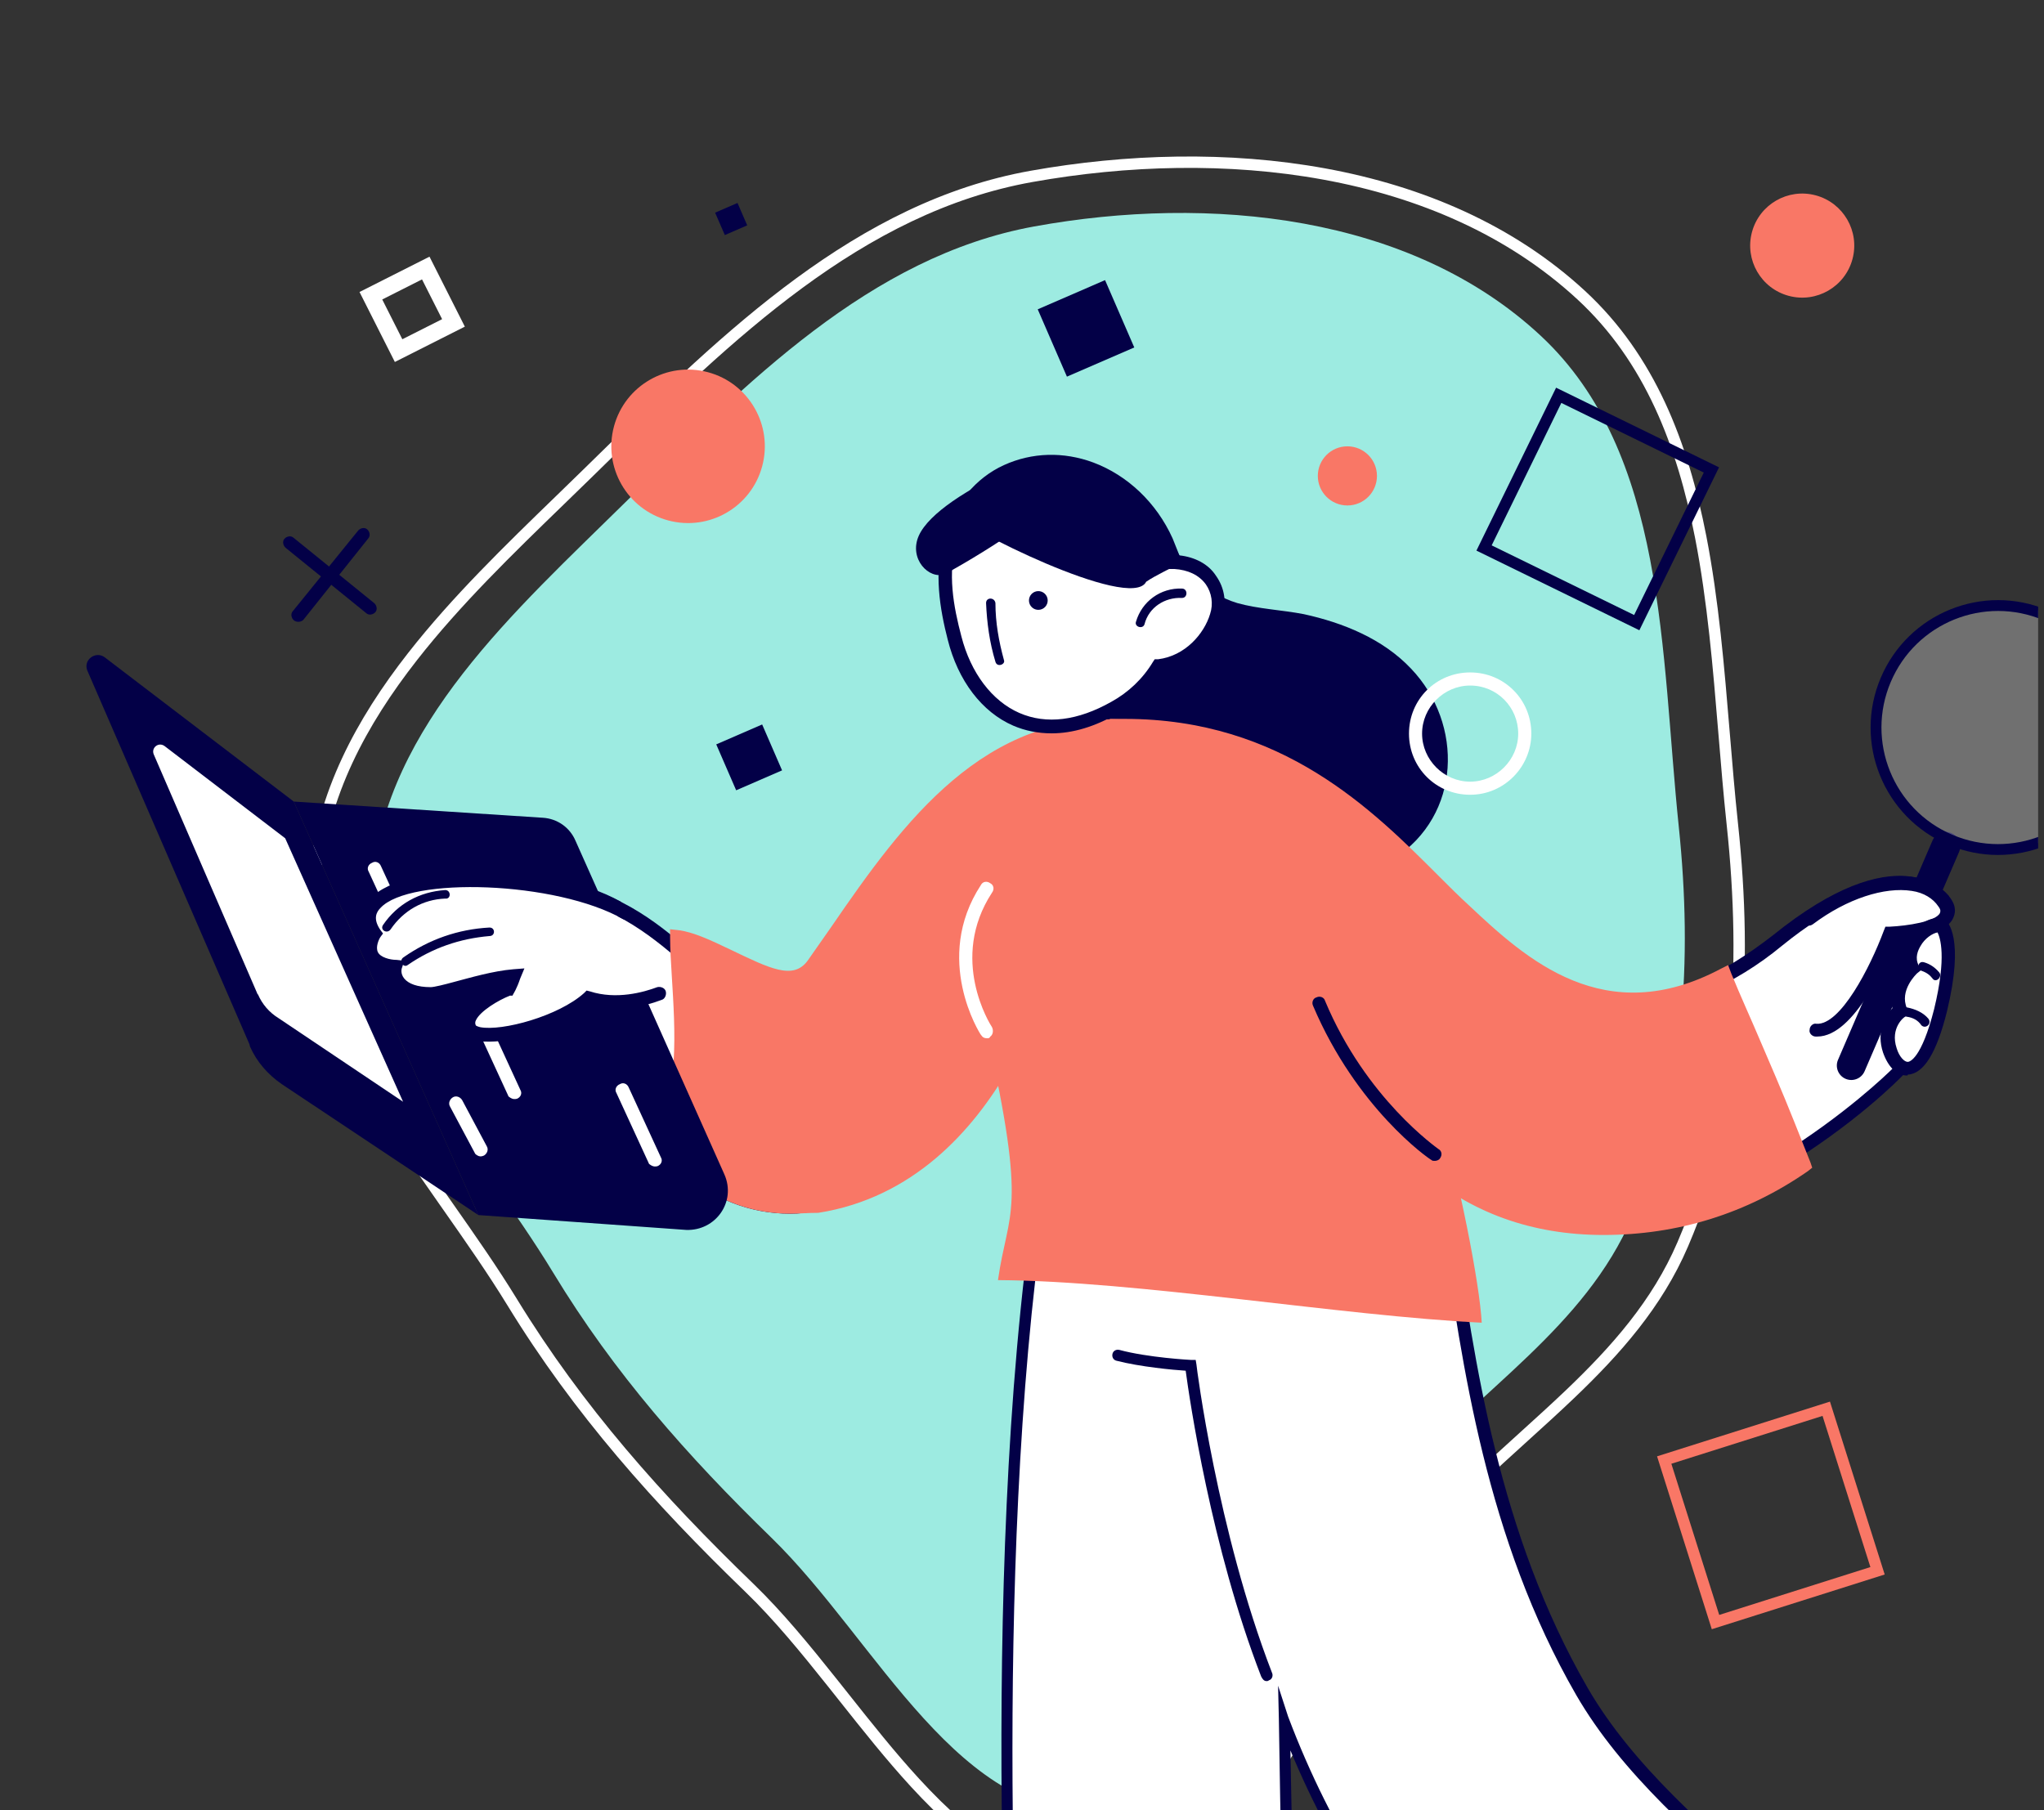 <svg width="271" height="240" viewBox="0 0 271 240" fill="none" xmlns="http://www.w3.org/2000/svg">
<rect x="0" y="0" width="271" height="240" fill="#333333" stroke="none"/>
<g clip-path="url(#clip0)">
<path fill-rule="evenodd" clip-rule="evenodd" d="M49.351 116.589C51.273 96.061 68.326 80.985 82.927 66.585C98.898 50.835 115.343 33.988 137.127 30.025C160.311 25.807 187.006 28.437 204.265 44.511C220.973 60.072 220.182 86.553 222.577 109.607C224.411 127.273 223.396 144.976 216.401 161.349C210.125 176.038 196.104 184.309 185.57 196.228C172.297 211.247 166.377 238.377 146.728 240.185C127.223 241.981 116.348 217.592 102.274 203.894C91.161 193.077 81.443 182.112 73.36 168.777C63.211 152.035 47.505 136.306 49.351 116.589Z" fill="#9DEBE1"/>
<path fill-rule="evenodd" clip-rule="evenodd" d="M55.314 87.495C48.514 96.178 43.478 105.616 42.478 116.468C41.522 126.853 45.213 136.238 50.586 145.335C53.273 149.884 56.367 154.339 59.493 158.803C59.675 159.063 59.857 159.323 60.04 159.584C62.981 163.781 65.931 167.991 68.546 172.263C77.304 186.568 87.826 198.35 99.886 210C103.752 213.734 107.39 218.185 110.984 222.699C111.478 223.32 111.972 223.942 112.465 224.563C115.567 228.474 118.658 232.369 121.883 235.878C129.37 244.024 137.407 249.889 147.618 248.979C157.894 248.062 164.64 240.576 170.675 231.045C172.649 227.927 174.522 224.633 176.413 221.308C177.412 219.55 178.417 217.783 179.444 216.029C182.399 210.982 185.521 206.077 189.165 201.983C193.024 197.647 197.34 193.736 201.584 189.89C203.635 188.031 205.67 186.187 207.629 184.318C213.676 178.546 219.08 172.461 222.407 164.701C229.89 147.245 230.953 128.326 228.928 109.373C228.504 105.398 228.168 101.349 227.831 97.279C227.108 88.554 226.377 79.733 224.743 71.35C222.354 59.091 218.057 47.944 209.142 39.701C190.626 22.582 161.942 19.663 136.901 24.131C114.297 28.164 97.052 45.061 80.243 61.532C79.685 62.078 79.127 62.625 78.57 63.17C77.327 64.387 76.069 65.606 74.806 66.831C68.012 73.418 61.055 80.163 55.314 87.495ZM73.772 65.729C75.031 64.508 76.281 63.296 77.513 62.09C78.112 61.504 78.712 60.916 79.314 60.326C96.011 43.962 113.561 26.761 136.635 22.644C161.889 18.138 191.152 21.01 210.168 38.592C219.42 47.146 223.809 58.656 226.226 71.061C227.876 79.526 228.62 88.491 229.347 97.26C229.682 101.309 230.015 105.315 230.431 109.212C232.472 128.316 231.416 147.519 223.796 165.296C220.348 173.339 214.767 179.593 208.672 185.411C206.653 187.338 204.586 189.211 202.519 191.084C198.31 194.897 194.1 198.71 190.293 202.988C186.753 206.965 183.692 211.764 180.748 216.792C179.742 218.51 178.748 220.258 177.753 222.008C175.849 225.356 173.943 228.707 171.951 231.853C165.885 241.434 158.793 249.499 147.752 250.484C136.802 251.46 128.329 245.124 120.771 236.901C117.505 233.347 114.377 229.404 111.277 225.497C110.785 224.877 110.293 224.257 109.802 223.64C106.206 219.125 102.623 214.745 98.836 211.087C86.726 199.388 76.106 187.506 67.258 173.052C64.667 168.821 61.742 164.647 58.795 160.44C58.615 160.184 58.435 159.927 58.255 159.67C55.132 155.21 52.006 150.71 49.285 146.104C43.845 136.893 39.974 127.175 40.974 116.33C42.011 105.08 47.227 95.371 54.124 86.563C59.934 79.142 66.979 72.314 73.772 65.729Z" fill="white"/>
<path fill-rule="evenodd" clip-rule="evenodd" d="M197.771 72.313L216.658 81.548L225.893 62.661L207.006 53.426L197.771 72.313ZM195.75 73.007L206.312 51.405L227.914 61.968L217.352 83.569L195.75 73.007Z" fill="#030047"/>
<path fill-rule="evenodd" clip-rule="evenodd" d="M227.939 214.131L247.982 207.786L241.638 187.742L221.594 194.087L227.939 214.131ZM226.954 216.027L219.698 193.103L242.622 185.846L249.879 208.771L226.954 216.027Z" fill="#F97766"/>
<path d="M97.603 104.788L103.689 102.147L101.049 96.061L94.962 98.701L97.603 104.788Z" fill="#030047"/>
<path d="M141.457 49.942L150.385 46.07L146.512 37.142L137.585 41.015L141.457 49.942Z" fill="#030047"/>
<path d="M96.1 31.168L99.068 29.88L97.781 26.912L94.812 28.2L96.1 31.168Z" fill="#030047"/>
<path d="M136.465 168.882C136.465 168.882 148.618 163.776 158.626 162.448C158.013 153.665 157.809 147.844 157.809 147.844L190.08 149.989C193.553 169.903 194.982 198.804 209.688 224.233C216.326 235.773 227.764 244.965 239.713 255.279C233.075 264.368 222.454 276.317 215.714 285.406C213.773 282.24 184.974 267.024 170.268 227.91C170.677 259.262 171.8 291.329 171.8 291.329L135.24 288.98C135.24 288.98 130.235 222.701 136.465 168.882Z" fill="white"/>
<path d="M172.619 292.146V291.329C172.619 291.023 171.597 261.815 171.087 232.097C183.137 261.1 202.745 276.112 211.222 282.648C213.06 284.078 214.694 285.304 215 285.814L215.613 286.835L216.328 285.916C219.494 281.627 223.681 276.623 227.664 271.823C232.157 266.308 236.855 260.692 240.429 255.79L240.838 255.177L240.327 254.666C239.102 253.645 237.876 252.522 236.651 251.5C226.234 242.513 216.43 234.037 210.507 223.825C198.66 203.298 195.495 180.524 192.839 162.141C192.227 157.75 191.614 153.563 191.001 149.784L190.899 149.172L157.198 146.925V147.742C157.198 147.844 157.402 153.359 158.015 161.631C148.109 163.061 136.467 167.962 136.364 168.065L135.956 168.269L135.854 168.677C129.726 221.884 134.628 288.163 134.628 288.878V289.593L172.619 292.146ZM169.453 223.518L169.555 227.91C169.963 256.096 170.883 285.201 171.087 290.512L136.058 288.265C135.547 281.219 131.565 219.637 137.284 169.494C139.53 168.575 150.049 164.388 158.832 163.265L159.547 163.163L159.445 162.448C158.934 155.708 158.73 150.601 158.628 148.763L189.469 150.806C190.082 154.482 190.593 158.363 191.205 162.55C193.861 181.034 197.026 204.012 208.975 224.744C215 235.16 224.906 243.739 235.425 252.828C236.446 253.747 237.468 254.666 238.591 255.483C235.119 260.181 230.625 265.594 226.336 270.802C222.558 275.397 218.677 280.095 215.511 284.18C214.796 283.567 213.673 282.648 212.039 281.423C203.256 274.683 182.525 258.751 170.78 227.603L169.453 223.518Z" fill="#030047"/>
<path d="M167.924 222.906C168.026 222.906 168.128 222.906 168.23 222.804C168.639 222.702 168.843 222.192 168.639 221.783C161.388 202.992 158.63 181.137 158.63 180.933L158.528 180.32H157.916C157.813 180.32 152.197 180.014 148.418 178.993C148.009 178.891 147.601 179.095 147.499 179.503C147.397 179.912 147.601 180.32 148.009 180.423C151.175 181.24 155.567 181.648 157.201 181.75C157.711 185.529 160.571 205.137 167.209 222.294C167.413 222.702 167.617 222.906 167.924 222.906Z" fill="#030047"/>
<path d="M187.082 88.659C183.355 84.707 178.048 82.561 172.853 81.432C169.917 80.867 166.869 80.754 164.046 79.964C159.529 78.609 157.383 75.334 155.012 71.495C151.963 66.3 143.155 70.027 146.317 75.334C146.542 75.673 146.655 75.898 146.881 76.237C146.655 76.35 146.43 76.463 146.204 76.689C144.849 77.254 143.719 78.383 142.816 80.415C142.59 80.754 142.477 81.093 142.364 81.545C139.767 81.658 137.17 83.577 137.283 86.852C138.412 109.437 164.384 126.488 184.823 113.841C193.744 108.082 194.083 95.999 187.082 88.659Z" fill="#030047"/>
<path d="M108.261 127.617C97.081 142.636 92.79 120.729 74.158 118.019C66.818 117.002 62.979 117.567 61.172 118.809C67.044 119.035 73.029 121.519 77.659 124.794C84.095 129.424 86.015 137.102 85.45 144.668C85.45 145.12 85.337 145.459 85.224 145.798C87.483 153.138 96.178 161.607 108.373 159.687C133.104 155.848 139.54 124.568 139.54 124.568L149.251 96.112C130.958 95.321 119.327 112.598 108.261 127.617Z" fill="white"/>
<path d="M104.761 160.929C93.807 160.929 86.242 152.686 84.209 146.136L84.096 145.797L84.209 145.459C84.322 145.12 84.435 144.894 84.435 144.668C84.886 138.683 83.87 130.553 76.982 125.584C72.013 121.971 66.254 119.825 61.06 119.712L58.35 119.599L60.608 118.018C62.979 116.437 67.609 116.099 74.272 117.002C82.515 118.244 87.935 122.987 92.339 126.826C95.84 129.762 98.55 132.134 101.26 131.908C103.18 131.682 105.212 130.101 107.471 127.052L109.391 124.455C119.78 110.34 131.636 94.418 149.026 95.208H150.269L140.218 124.794C140.218 125.019 133.443 156.525 108.374 160.477C107.132 160.816 106.003 160.929 104.761 160.929ZM86.016 145.91C88.274 152.46 96.404 160.703 108.036 158.896C131.862 155.17 138.299 124.794 138.412 124.455L147.784 97.015C131.862 97.015 121.135 111.582 110.859 125.584L108.939 128.181C106.342 131.682 103.97 133.489 101.486 133.715C97.985 134.053 94.824 131.343 91.21 128.294C86.919 124.568 81.725 120.051 74.046 118.922C70.207 118.357 67.383 118.357 65.464 118.47C69.755 119.373 74.159 121.293 78.111 124.116C83.983 128.407 86.919 135.747 86.354 144.781C86.242 145.12 86.129 145.458 86.016 145.91Z" fill="#030047"/>
<path d="M108.263 127.618C104.537 132.925 94.938 124.569 89.631 124.117C89.857 132.022 91.889 144.782 87.147 150.202C90.873 156.074 98.439 161.269 108.15 159.688C132.88 155.848 139.317 124.569 139.317 124.569L149.028 96.112C128.702 94.983 118.991 112.373 108.263 127.618Z" fill="#F97766"/>
<path d="M104.765 160.929C96.183 160.929 89.746 155.848 86.472 150.766L86.133 150.202L86.585 149.75C90.085 145.685 89.52 136.651 89.069 129.424C88.956 127.617 88.843 125.81 88.843 124.23V123.213L89.859 123.326C91.892 123.552 94.263 124.681 96.861 125.923C102.055 128.408 105.153 129.989 107.072 127.391C108.089 125.923 109.218 124.342 110.234 122.874C119.833 108.872 130.511 94.305 149.256 95.434L150.386 95.547L140.336 125.133C140.336 125.359 133.56 156.864 108.491 160.816C107.136 160.816 105.894 160.929 104.765 160.929ZM88.278 150.315C91.892 155.509 98.78 160.365 108.04 158.897C131.866 155.17 138.303 124.794 138.416 124.455L147.789 97.015C130.737 96.676 121.703 109.775 112.105 123.665C111.089 125.246 109.959 126.714 108.943 128.182C106.12 132.247 100.7 129.65 95.957 127.391C94.037 126.488 92.118 125.585 90.65 125.133C90.65 126.375 90.763 127.73 90.876 129.198C91.214 136.425 91.779 145.459 88.278 150.315Z" fill="#F97766"/>
<path d="M132.314 169.738C150.946 169.851 177.821 174.481 196.454 175.384C195.889 165.108 186.291 122.311 176.805 113.277C165.852 102.888 160.544 97.129 149.026 96.225C138.75 95.435 124.748 109.212 130.846 136.878C136.266 161.156 133.669 160.253 132.314 169.738Z" fill="#F97766"/>
<path d="M130.846 137.669C130.508 137.669 130.282 137.556 130.056 137.218C129.943 137.105 123.619 127.168 130.056 117.343C130.282 116.892 130.846 116.779 131.298 117.117C131.75 117.343 131.863 117.908 131.524 118.36C125.765 127.168 131.298 135.863 131.524 136.201C131.75 136.653 131.637 137.218 131.298 137.443C131.185 137.669 131.072 137.669 130.846 137.669Z" fill="white"/>
<path d="M63.425 161.111L38.95 106.283L71.967 108.43C73.883 108.548 75.555 109.709 76.31 111.499L96.041 155.719C97.647 159.359 94.874 163.221 90.982 163.081L63.425 161.111Z" fill="#030047"/>
<path d="M63.423 161.111L38.948 106.283L13.866 87.142C12.675 86.277 10.996 87.498 11.58 88.918L33.073 138.464C33.073 138.464 33.11 138.62 33.147 138.775C34.035 140.78 35.508 142.481 37.372 143.76L63.423 161.111Z" fill="#030047"/>
<path d="M53.442 146.087L37.811 111.15L21.852 98.947C21.045 98.318 20.01 99.14 20.387 100.035L34.079 131.658C34.079 131.658 34.116 131.813 34.212 131.872C34.76 133.137 35.678 134.232 36.928 135.001L53.442 146.087Z" fill="white"/>
<path d="M63.262 153.189C63.166 153.13 62.974 153.011 62.937 152.856L59.673 146.739C59.407 146.309 59.606 145.769 60.035 145.503C60.464 145.237 61.004 145.436 61.271 145.865L64.534 151.983C64.801 152.412 64.601 152.952 64.172 153.218C63.802 153.388 63.551 153.366 63.262 153.189Z" fill="white"/>
<path d="M67.682 145.568C67.49 145.45 67.394 145.391 67.357 145.235L63.101 135.989C62.835 135.56 63.034 135.02 63.559 134.812C63.989 134.546 64.529 134.746 64.736 135.271L68.991 144.517C69.258 144.946 69.058 145.486 68.533 145.694C68.222 145.768 67.971 145.746 67.682 145.568Z" fill="white"/>
<path d="M86.311 154.508C86.119 154.389 86.022 154.33 85.986 154.175L81.73 144.928C81.464 144.499 81.663 143.959 82.188 143.752C82.618 143.486 83.157 143.685 83.365 144.21L87.62 153.457C87.887 153.886 87.687 154.426 87.162 154.633C86.851 154.707 86.6 154.685 86.311 154.508Z" fill="white"/>
<path d="M53.462 125.153C53.269 125.035 53.173 124.976 53.136 124.82L48.88 115.574C48.614 115.145 48.814 114.605 49.339 114.397C49.768 114.131 50.308 114.331 50.515 114.856L54.771 124.102C55.037 124.531 54.837 125.071 54.312 125.279C54.002 125.353 53.654 125.271 53.462 125.153Z" fill="white"/>
<path d="M59.805 127.334C59.709 127.275 59.517 127.157 59.479 127.001L56.142 120.573C55.875 120.144 56.075 119.604 56.504 119.338C56.933 119.072 57.473 119.271 57.739 119.7L61.077 126.128C61.344 126.557 61.144 127.097 60.715 127.364C60.441 127.593 60.094 127.512 59.805 127.334Z" fill="white"/>
<path d="M235.75 124.68C232.024 127.616 228.636 129.649 225.361 131.004C228.523 139.699 231.459 146.249 235.411 154.605C245.574 148.507 251.785 142.071 251.785 142.071L257.829 119.069C257.829 119.069 251.785 111.694 235.75 124.68Z" fill="white"/>
<path d="M235.073 155.847L234.621 154.944C230.782 146.926 227.733 140.038 224.458 131.23L224.119 130.44L224.91 130.101C228.184 128.859 231.572 126.713 235.073 124.003C251.559 110.678 257.837 118.251 258.063 118.477L258.402 118.815L252.35 142.522L252.237 142.635C252.011 142.861 245.913 149.185 235.637 155.283L235.073 155.847ZM226.491 131.456C229.427 139.474 232.25 145.684 235.863 153.25C244.445 147.943 250.091 142.522 250.995 141.619L256.595 119.493C255.014 118.59 249.301 114.856 236.315 125.358C233.04 128.068 229.652 130.101 226.491 131.456Z" fill="#030047"/>
<path d="M259.737 112.971C260.151 111.996 259.696 110.87 258.721 110.456C257.747 110.043 256.621 110.497 256.207 111.472L243.687 140.535C243.273 141.51 243.728 142.636 244.703 143.05C245.677 143.463 246.803 143.009 247.217 142.034L259.737 112.971Z" fill="#030047"/>
<circle cx="264.833" cy="96.371" r="16.326" transform="rotate(-29.148 264.833 96.371)" fill="white" fill-opacity="0.3"/>
<path fill-rule="evenodd" clip-rule="evenodd" d="M258.867 110.693C251.011 107.359 247.346 98.286 250.681 90.43C254.016 82.574 263.088 78.909 270.944 82.244C278.8 85.579 282.466 94.651 279.131 102.507C275.796 110.363 266.724 114.028 258.867 110.693ZM258.305 112.017C249.718 108.372 245.712 98.456 249.357 89.868C253.003 81.281 262.919 77.275 271.506 80.92C280.093 84.565 284.1 94.482 280.454 103.069C276.809 111.656 266.893 115.662 258.305 112.017Z" fill="#030047"/>
<path d="M234.621 143.088C232.588 138.458 230.555 133.941 228.636 129.424C212.714 137.78 201.873 127.956 194.082 120.616C185.161 112.26 172.965 96.112 149.025 96.112C149.025 96.112 170.819 121.181 173.304 128.521C175.675 135.748 184.596 162.849 212.601 162.849C223.893 162.849 232.814 158.897 239.251 154.38C237.783 150.653 236.315 146.814 234.621 143.088Z" fill="#F97766"/>
<path d="M212.602 163.752C193.632 163.752 180.081 152.008 172.402 128.859C170.031 121.745 148.575 97.015 148.35 96.789L147.107 95.321H149.027C149.027 95.321 149.027 95.321 149.14 95.321C170.031 95.321 182 107.404 190.808 116.211C192.163 117.567 193.519 118.922 194.761 120.051C202.326 127.165 212.746 136.665 228.216 128.422L229.12 127.97L229.541 129.085C230.783 132.134 232.138 135.07 233.38 138.006C234.058 139.586 234.735 141.167 235.413 142.748C237.107 146.701 238.688 150.766 240.043 154.153L240.269 154.831L239.704 155.283C231.573 160.929 222.427 163.752 212.602 163.752ZM151.06 97.015C155.802 102.661 172.063 121.745 174.209 128.181C181.662 150.653 194.535 161.945 212.715 161.945C221.975 161.945 230.557 159.348 238.349 154.041C237.107 150.879 235.639 147.152 234.058 143.426C233.38 141.845 232.703 140.264 232.025 138.683C230.896 136.086 229.654 133.263 228.525 130.553C212.377 138.57 201.197 128.181 193.744 121.18C192.502 120.051 191.147 118.696 189.792 117.228C181.21 109.097 170.031 97.805 151.06 97.015Z" fill="#F97766"/>
<path d="M190.242 153.927C190.017 153.927 189.904 153.927 189.791 153.814C189.339 153.588 179.854 146.926 174.094 133.375C173.869 132.923 174.094 132.359 174.546 132.246C174.998 132.02 175.562 132.246 175.675 132.697C181.096 145.684 190.581 152.233 190.694 152.346C191.146 152.572 191.259 153.136 190.92 153.588C190.807 153.814 190.468 153.927 190.242 153.927Z" fill="#030047"/>
<path d="M239.811 121.631C247.376 116.098 255.055 115.646 257.652 119.486C260.362 123.325 250.538 123.664 250.538 123.664C250.538 123.664 245.683 136.989 240.714 136.537" fill="white"/>
<path d="M240.941 137.441C240.828 137.441 240.715 137.441 240.715 137.441C240.264 137.441 239.812 136.989 239.925 136.538C239.925 136.086 240.377 135.634 240.828 135.747C243.99 135.973 247.942 128.294 249.749 123.439L249.975 122.874H250.54C252.911 122.761 256.637 122.196 257.202 121.067C257.202 120.954 257.428 120.728 256.976 120.164C256.299 119.148 255.057 118.357 253.476 118.131C249.862 117.567 244.894 119.148 240.377 122.535C239.925 122.874 239.473 122.761 239.134 122.309C238.796 121.858 238.909 121.406 239.36 121.067C244.329 117.454 249.636 115.647 253.814 116.324C255.847 116.663 257.541 117.68 258.557 119.035C259.461 120.277 259.235 121.18 258.896 121.858C257.767 124.003 253.137 124.455 251.33 124.568C250.201 127.278 245.91 137.441 240.941 137.441Z" fill="#030047"/>
<path d="M257.23 122.621C255.084 122.508 252.035 125.783 253.503 128.38C253.503 128.38 250.68 130.977 251.922 134.026C251.922 134.026 249.325 135.833 250.454 139.334C251.584 142.834 254.745 143.85 257.117 134.026C259.601 124.315 257.23 122.621 257.23 122.621Z" fill="white"/>
<path d="M252.82 142.607C251.465 142.607 250.336 141.477 249.658 139.558C248.755 136.848 249.884 134.702 250.9 133.686C250.223 131.202 251.691 129.056 252.481 128.153C252.03 126.91 252.256 125.555 253.046 124.313C254.062 122.619 255.756 121.603 257.337 121.716H257.563L257.789 121.829C258.24 122.168 260.499 124.313 258.127 134.138C256.772 139.558 255.079 142.381 252.933 142.494C252.933 142.607 252.933 142.607 252.82 142.607ZM256.885 123.636C256.208 123.749 255.192 124.426 254.627 125.442C254.288 126.007 253.836 127.023 254.401 128.04L254.74 128.604L254.175 129.056C254.062 129.169 251.804 131.314 252.82 133.686L253.159 134.363L252.594 134.815C252.481 134.815 250.562 136.283 251.465 138.993C251.804 140.122 252.481 140.8 252.933 140.8C253.159 140.8 254.74 140.461 256.434 133.799C258.127 126.798 257.224 124.313 256.885 123.636Z" fill="#030047"/>
<path d="M257.114 128.944C256.55 128.267 255.872 127.815 255.082 127.589C254.291 127.363 254.065 128.493 254.743 128.718C255.421 128.944 255.872 129.283 256.211 129.735C256.663 130.412 257.566 129.509 257.114 128.944Z" fill="#030047"/>
<path d="M255.644 135.042C254.967 134.252 253.951 133.8 252.821 133.574C252.031 133.461 252.031 134.703 252.821 134.816C253.612 134.929 254.289 135.268 254.741 135.945C255.306 136.51 256.209 135.72 255.644 135.042Z" fill="#030047"/>
<path d="M81.16 120.163C69.529 113.501 44.347 115.759 49.655 123.664C49.655 123.664 47.058 127.616 52.478 128.18C52.478 128.18 51.462 131.681 56.995 131.794C58.35 131.794 63.544 129.761 68.061 129.31C67.609 130.552 67.271 131.229 67.271 131.229C67.271 131.229 61.173 133.714 62.302 136.311C63.318 138.682 73.82 136.198 78.111 132.359C81.838 133.488 85.451 132.584 87.597 131.794" fill="white"/>
<path d="M64.898 138.118C64.334 138.118 63.769 138.118 63.318 138.005C62.414 137.779 61.737 137.327 61.511 136.65C61.285 135.972 61.285 135.294 61.511 134.617C62.414 132.584 65.576 131.003 66.592 130.552C66.592 130.552 66.592 130.439 66.705 130.439C64.56 130.778 62.414 131.455 60.607 131.907C58.688 132.471 57.671 132.697 56.994 132.697C54.623 132.584 53.042 132.02 52.138 130.778C51.687 130.213 51.574 129.535 51.461 128.971C49.88 128.632 48.864 128.067 48.412 127.051C47.847 125.809 48.299 124.454 48.638 123.776C47.734 122.083 47.847 120.389 49.089 119.147C53.832 114.065 72.966 114.323 82.226 119.518C82.677 119.744 82.176 120.276 81.95 120.727C81.724 121.179 83.105 122.118 82.653 121.893C73.732 116.811 54.284 116.211 50.444 120.389C49.88 120.953 49.428 121.857 50.444 123.325L50.783 123.776L50.444 124.228C50.218 124.567 49.767 125.583 50.106 126.261C50.444 126.938 51.687 127.277 52.59 127.277L53.606 127.39L53.267 128.406C53.267 128.406 53.042 129.084 53.606 129.761C54.171 130.439 55.3 130.891 57.107 130.891C57.559 130.891 58.914 130.552 60.156 130.213C62.301 129.648 65.35 128.745 68.06 128.519L69.528 128.406L68.964 129.761C68.512 131.116 68.06 131.794 68.06 131.794L67.947 132.02H67.609C66.141 132.584 63.656 134.052 63.092 135.295C62.979 135.52 62.979 135.746 63.092 135.972C63.092 135.972 63.205 136.085 63.656 136.198C66.592 136.762 74.045 134.73 77.433 131.681L77.772 131.342L78.223 131.455C81.724 132.584 85.337 131.568 87.144 130.891C87.596 130.778 88.16 131.003 88.273 131.455C88.386 131.907 88.16 132.471 87.709 132.584C85.337 133.488 81.724 134.278 78.11 133.262C74.949 136.085 68.625 138.118 64.898 138.118Z" fill="#030047"/>
<path d="M64.9 122.986C60.721 123.212 56.882 124.567 53.495 126.938C52.817 127.39 53.495 128.406 54.059 127.954C57.334 125.696 60.947 124.454 64.9 124.115C65.69 124.115 65.69 122.986 64.9 122.986Z" fill="#030047"/>
<path d="M59.028 118.018C55.641 118.243 52.705 119.824 50.785 122.647C50.333 123.325 51.35 123.89 51.801 123.212C53.495 120.728 56.092 119.26 59.028 119.147C59.819 119.26 59.819 118.018 59.028 118.018Z" fill="#030047"/>
<path d="M37.861 72.629C37.524 72.328 37.413 71.774 37.715 71.438C38.016 71.102 38.57 70.991 38.906 71.292L49.621 79.978C49.958 80.28 50.068 80.834 49.767 81.17C49.465 81.506 48.912 81.617 48.575 81.316L37.861 72.629Z" fill="#030047"/>
<path d="M38.955 82.244C38.618 81.943 38.508 81.389 38.809 81.053L47.495 70.338C47.796 70.002 48.35 69.891 48.687 70.192C49.023 70.494 49.133 71.047 48.832 71.384L40.23 82.174C39.929 82.51 39.291 82.546 38.955 82.244Z" fill="#030047"/>
<path d="M155.578 74.541C155.352 73.638 155.013 72.735 154.674 71.831C154.674 71.831 154.674 71.831 154.674 71.718C150.722 63.023 141.237 58.845 133.445 62.459C129.719 64.153 127.234 67.54 125.992 71.38C124.637 75.671 125.428 80.3 126.444 84.591C128.815 94.19 137.172 99.836 147.673 93.851C150.045 92.496 152.077 90.576 153.545 88.205C157.385 87.641 160.208 84.704 161.111 81.543C162.24 78.042 159.869 74.654 155.578 74.541Z" fill="white"/>
<path d="M139.43 97.239C137.623 97.239 135.929 96.9 134.349 96.223C130.17 94.416 127.009 90.238 125.654 84.818C124.637 80.866 123.734 75.784 125.202 71.154C126.557 66.75 129.38 63.363 133.106 61.669C136.833 59.975 141.011 59.862 144.963 61.33C149.48 63.024 153.32 66.637 155.465 71.38C155.804 72.171 156.03 72.848 156.368 73.638C158.401 73.864 160.208 74.768 161.224 76.349C162.353 77.93 162.692 79.962 162.015 81.882C161.111 84.931 158.288 88.318 154.11 89.109C152.529 91.48 150.496 93.4 148.125 94.642C145.189 96.336 142.253 97.239 139.43 97.239ZM139.317 62.12C137.397 62.12 135.591 62.572 133.784 63.363C130.509 64.831 128.138 67.766 126.896 71.719C125.541 75.897 126.444 80.527 127.46 84.366C128.702 89.222 131.525 92.948 135.139 94.529C138.753 96.11 142.931 95.546 147.335 93.061C149.593 91.819 151.513 90.012 152.868 87.754L153.094 87.415H153.545C157.159 86.963 159.643 84.027 160.434 81.43C160.885 80.075 160.66 78.607 159.869 77.478C158.966 76.236 157.498 75.558 155.691 75.445H155.013L154.788 74.768C154.562 73.864 154.223 72.961 153.884 72.171C151.964 67.879 148.464 64.492 144.286 63.024C142.705 62.459 140.898 62.12 139.317 62.12Z" fill="#030047"/>
<path d="M144.511 62.12C140.897 60.878 136.945 60.765 133.444 62.459C128.589 64.717 123.168 67.992 121.813 71.041C120.458 74.09 123.168 76.913 125.314 76.122C131.75 72.509 138.977 67.879 144.511 62.12Z" fill="#030047"/>
<path d="M138.578 80.464C139.043 79.96 139.012 79.175 138.509 78.709C138.005 78.243 137.219 78.274 136.753 78.778C136.288 79.282 136.319 80.067 136.822 80.533C137.326 80.999 138.112 80.968 138.578 80.464Z" fill="#030047"/>
<path d="M131.978 87.753C131.188 85.156 130.849 82.559 130.736 79.962C130.736 79.171 131.866 79.171 131.978 79.962C131.978 82.559 132.43 85.043 133.108 87.527C133.334 88.092 132.204 88.544 131.978 87.753Z" fill="#030047"/>
<path d="M150.61 82.446C151.4 79.736 153.885 77.929 156.708 78.042C157.498 78.042 157.498 79.284 156.708 79.284C154.449 79.171 152.304 80.526 151.739 82.785C151.513 83.462 150.384 83.124 150.61 82.446Z" fill="#030047"/>
<path d="M151.963 77.138C149.931 81.203 126.781 69.459 127.233 68.556C128.588 65.846 130.734 63.7 133.444 62.458C141.235 58.845 153.77 62.12 155.915 74.993C155.915 74.993 153.092 76.348 151.963 77.138Z" fill="#030047"/>
<path d="M178.641 67.022C180.806 67.022 182.561 65.267 182.561 63.102C182.561 60.936 180.806 59.181 178.641 59.181C176.476 59.181 174.721 60.936 174.721 63.102C174.721 65.267 176.476 67.022 178.641 67.022Z" fill="#F97766"/>
<path d="M240.729 25.901C237.049 24.915 233.266 27.099 232.28 30.779C231.294 34.46 233.478 38.243 237.158 39.229C240.839 40.215 244.622 38.031 245.608 34.351C246.594 30.67 244.41 26.887 240.729 25.901Z" fill="#F97766"/>
<path d="M93.861 49.353C88.433 47.899 82.855 51.12 81.4 56.547C79.946 61.975 83.167 67.554 88.594 69.008C94.022 70.463 99.601 67.242 101.055 61.814C102.509 56.386 99.288 50.807 93.861 49.353Z" fill="#F97766"/>
<path d="M194.917 105.382C190.398 105.382 186.807 101.79 186.807 97.272C186.807 92.753 190.398 89.162 194.917 89.162C199.435 89.162 203.027 92.753 203.027 97.272C203.027 101.674 199.435 105.382 194.917 105.382ZM194.917 90.9C191.441 90.9 188.544 93.796 188.544 97.272C188.544 100.747 191.441 103.644 194.917 103.644C198.392 103.644 201.289 100.747 201.289 97.272C201.289 93.796 198.508 90.9 194.917 90.9Z" fill="white"/>
<path fill-rule="evenodd" clip-rule="evenodd" d="M55.953 37.046L50.679 39.709L53.343 44.983L58.617 42.32L55.953 37.046ZM56.944 34.032L61.63 43.311L52.351 47.996L47.666 38.718L56.944 34.032Z" fill="white"/>
</g>
<defs>
<clipPath id="clip0">
<rect width="270" height="240" fill="white" transform="translate(0.225)"/>
</clipPath>
</defs>
</svg>
